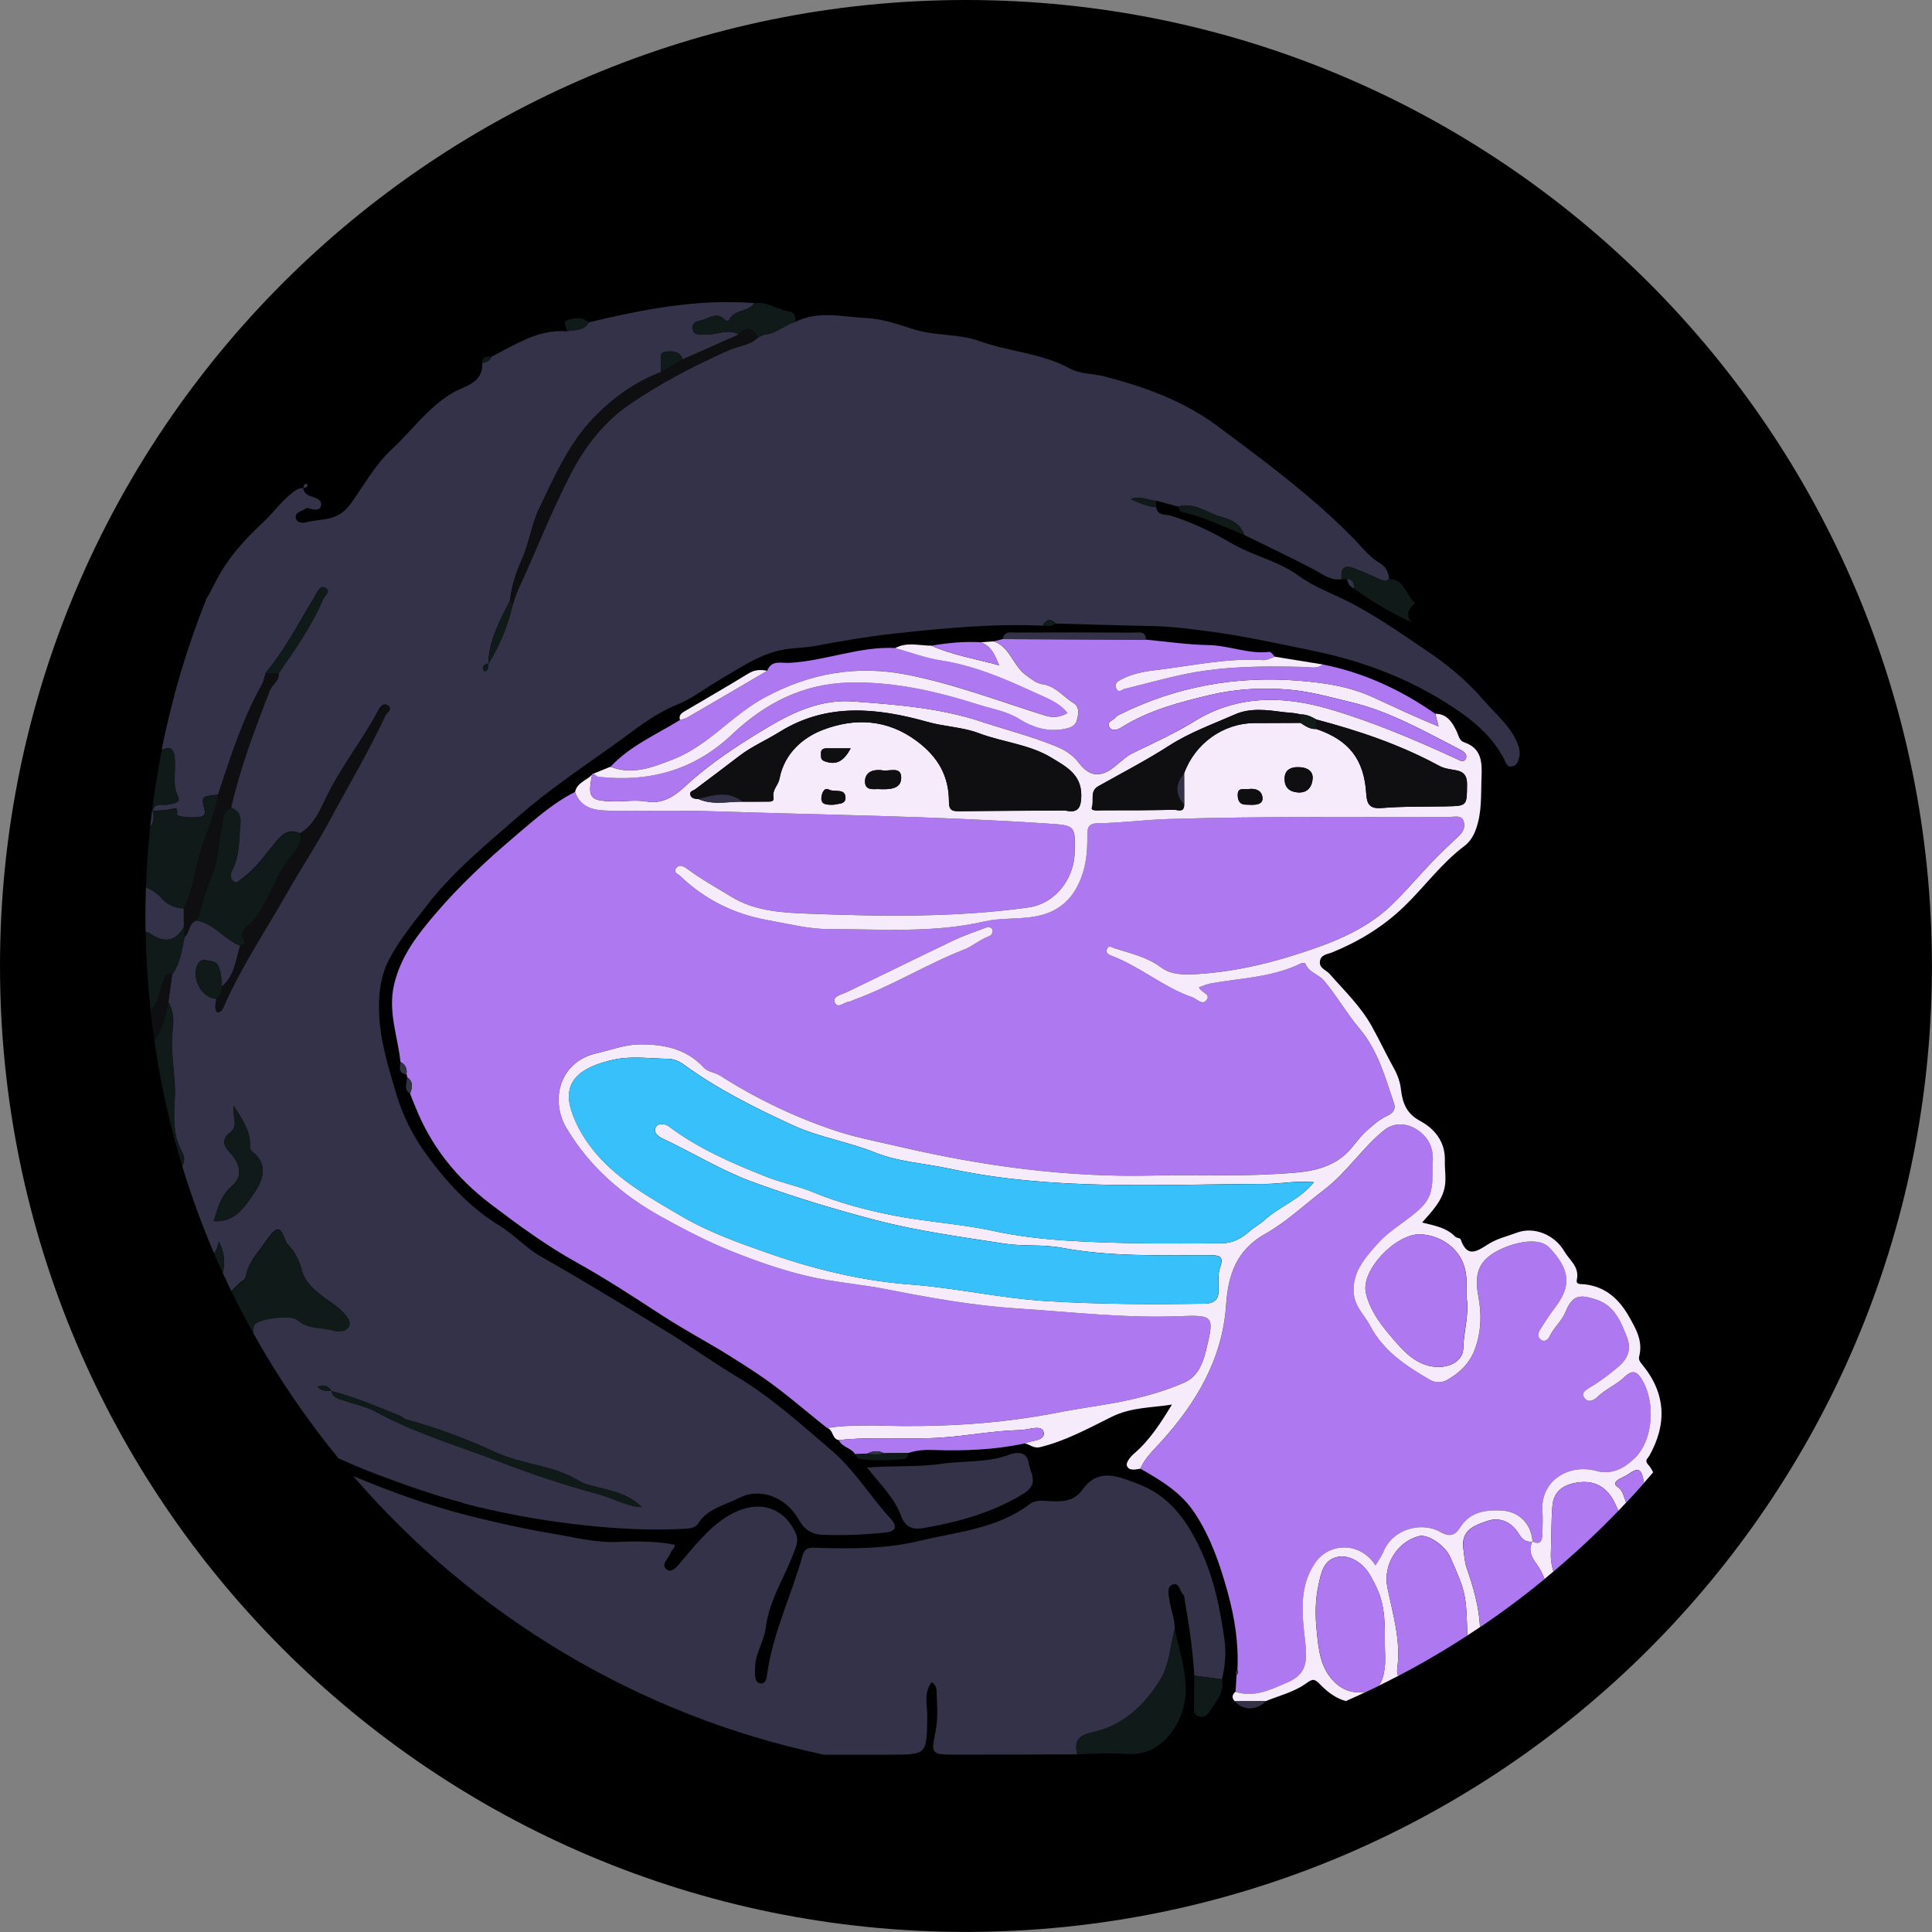 <svg width="100" height="100" viewBox="0 0 100 100" fill="none" xmlns="http://www.w3.org/2000/svg">
<rect x="0" y="0" width="100" height="100" fill="#808080" stroke="none"/>
<g clip-path="url(#clip0_440_4495)">
<path d="M49.998 99.996C77.611 99.996 99.996 77.611 99.996 49.998C99.996 22.385 77.611 0 49.998 0C22.385 0 0 22.385 0 49.998C0 77.611 22.385 99.996 49.998 99.996Z" fill="black"/>
<path d="M15.693 25.261C15.693 25.261 15.693 25.265 15.693 25.267H15.697L15.691 25.261H15.693Z" fill="#333248"/>
<path d="M23.957 77.802C25.841 78.296 27.776 78.658 29.713 78.887C31.609 79.111 33.53 79.237 35.448 79.13C35.7 79.115 35.994 79.075 36.114 78.883C36.616 78.08 37.5 77.916 38.252 77.534C39.408 76.945 40.727 77.562 41.325 78.627C41.664 79.232 42.067 79.434 42.659 79.447C43.739 79.471 44.813 79.442 45.891 79.312C46.505 79.239 46.331 78.862 46.148 78.664C45.063 77.487 44.237 76.09 43.005 75.041C41.443 73.711 39.94 72.336 38.15 71.262C36.875 70.497 35.632 69.606 34.362 68.832C32.254 67.544 30.138 66.254 27.987 65.03C27.226 64.596 26.619 63.914 25.898 63.471C24.312 62.497 23.127 61.207 22.049 59.726C21.343 58.755 20.819 57.674 20.504 56.596C20.098 55.207 19.642 53.783 19.617 52.293C19.603 51.369 19.699 50.504 20.147 49.647C20.673 48.64 21.379 47.798 22.061 46.91C23.453 45.096 25.208 43.671 26.903 42.196C28.384 40.907 30.026 39.801 31.629 38.658C32.726 37.876 33.783 36.985 35.031 36.478C35.841 36.15 36.502 35.623 37.228 35.199C38.38 34.527 39.458 33.746 40.83 33.582C41.284 33.527 41.745 33.517 42.195 33.433C43.533 33.186 44.893 32.946 46.224 32.8C48.789 32.52 51.38 32.27 53.976 32.384C54.149 32.051 54.37 31.993 54.645 32.275C56.344 32.321 58.044 32.376 59.745 32.408C60.664 32.425 61.57 32.553 62.477 32.668C64.294 32.899 66.075 33.298 67.867 33.663C70.709 34.241 73.344 35.264 75.695 36.941C76.553 37.554 77.347 38.314 77.85 39.286C77.954 39.486 77.982 39.717 78.268 39.668C78.521 39.624 78.591 39.4 78.638 39.188C78.691 38.944 78.643 38.714 78.547 38.478C78.172 37.558 77.407 36.962 76.787 36.236C75.922 35.225 74.891 34.381 73.837 33.675C72.436 32.736 71.05 31.741 69.5 30.998C68.745 30.636 67.919 30.317 67.24 29.817C66.167 29.029 64.859 28.775 63.722 28.108C62.763 27.547 61.714 27.04 60.618 26.697C60.354 26.615 59.916 26.71 59.841 26.253C59.391 26.215 58.989 26.037 58.536 25.837C59.028 25.615 59.429 25.926 59.851 25.915C60.229 26.017 60.607 26.118 60.985 26.22C61.83 25.977 62.479 26.553 63.216 26.753C63.745 26.897 64.214 27.118 64.404 27.691C65.597 28.279 66.802 28.843 67.977 29.462C68.453 29.712 68.868 30.074 69.456 29.977C69.365 29.421 69.568 29.206 70.115 29.425C70.575 29.608 71.031 29.801 71.479 30.011C71.647 30.09 71.774 30.102 71.902 29.962C71.872 29.618 71.719 29.321 71.428 29.152C70.859 28.821 70.472 28.29 70.029 27.84C67.886 25.66 65.438 23.855 63.002 22.043C61.269 20.754 59.24 20.016 57.153 19.48C56.56 19.327 55.92 19.373 55.362 19.068C53.907 18.274 52.232 18.207 50.7 17.655C49.627 17.267 48.434 17.397 47.317 17.052C46.52 16.805 45.732 16.506 44.843 16.464C43.606 16.404 42.382 16.064 41.184 16.649C41.078 16.68 40.977 16.722 40.879 16.769C40.812 16.8 40.747 16.834 40.684 16.87C40.619 16.905 40.555 16.941 40.49 16.977C40.202 17.137 39.911 17.292 39.565 17.314L39.562 17.318C39.452 17.368 39.341 17.418 39.231 17.469C38.916 17.777 38.5 17.868 38.099 17.988C37.966 18.029 37.833 18.073 37.708 18.129C35.921 18.93 34.176 19.829 32.577 20.931C31.322 21.795 30.348 22.993 29.608 24.395C28.547 26.404 27.746 28.52 26.793 30.572C26.692 30.79 26.632 31.027 26.552 31.256C26.351 32.079 26.082 32.873 25.698 33.619C25.57 33.868 25.431 34.113 25.275 34.35C25.238 34.489 25.322 34.684 25.108 34.741C25.082 34.748 25.012 34.691 25.004 34.655C24.958 34.439 25.111 34.387 25.273 34.348C25.306 33.144 25.871 32.124 26.392 31.087C26.486 30.342 26.7 29.647 27.013 28.952C27.393 28.11 27.51 27.145 27.91 26.314C28.705 24.657 29.465 22.926 30.749 21.603C30.989 21.357 31.241 21.118 31.505 20.891C32.299 20.21 33.205 19.639 34.208 19.258C34.208 19.18 34.202 19.099 34.205 19.021C34.205 18.995 34.208 18.969 34.213 18.943C34.258 18.681 34.054 18.256 34.429 18.206C34.731 18.165 35.184 18.141 35.34 18.602C36.309 18.172 37.278 17.743 38.247 17.313C37.671 16.978 37.093 17.355 36.517 17.306C36.268 17.285 35.922 17.407 35.853 17.029C35.781 16.639 36.154 16.628 36.385 16.555C36.747 16.441 37.125 16.144 37.505 16.543C37.552 16.592 37.713 16.616 37.715 16.611C37.948 15.991 38.729 16.172 39.052 15.691C36.129 15.451 33.297 16.012 30.479 16.683C30.223 17.154 29.736 17.05 29.33 17.147C28.593 17.092 27.893 17.266 27.229 17.556C26.622 17.823 26.043 18.154 25.452 18.456C25.343 18.651 25.19 18.777 24.955 18.779C24.955 18.779 24.958 18.784 24.958 18.782C25.03 19.84 24.009 19.99 23.445 20.321C22.147 21.085 21.325 22.282 20.272 23.262C19.397 24.076 18.827 25.144 18.147 26.077C17.457 27.022 16.658 26.821 15.871 27.03C15.656 27.087 15.314 27.076 15.306 26.751C15.299 26.493 15.65 26.464 15.829 26.318C15.897 26.262 16.078 26.35 16.21 26.365C16.372 26.384 16.554 26.399 16.609 26.199C16.673 25.973 16.525 25.85 16.335 25.775C16.067 25.67 15.744 25.634 15.692 25.261C15.462 25.248 15.304 25.373 15.126 25.509C14.566 25.938 14.166 26.525 13.666 26.99C12.647 27.938 11.738 28.936 11.119 30.192C10.988 30.459 10.842 30.728 10.686 30.986C9.686 33.485 8.907 36.093 8.371 38.791C8.423 38.791 8.471 38.782 8.515 38.764C8.976 38.577 9.03 39.02 9.051 39.405C9.085 40.011 8.918 40.616 9.21 41.227C9.381 41.582 8.931 41.577 8.694 41.642C8.415 41.718 8.01 41.491 7.898 41.97C7.898 41.97 7.9 41.97 7.902 41.97V41.973C7.975 41.967 8.046 41.964 8.119 41.959C8.285 41.949 8.452 41.942 8.616 41.921C8.695 41.911 8.773 41.898 8.85 41.879C9.135 41.811 9.192 41.808 9.157 42.145C9.139 42.319 10.429 42.379 10.561 42.191C10.6 42.134 10.616 42.036 10.6 41.968C10.553 41.782 10.517 41.64 10.504 41.533C10.465 41.214 10.627 41.196 11.286 41.127C11.814 39.554 12.312 37.968 13.023 36.467C13.187 36.121 13.363 35.779 13.553 35.442C13.579 35.397 13.6 35.348 13.617 35.298C13.673 35.149 13.702 34.983 13.751 34.829C14.514 33.91 15.111 32.884 15.708 31.86C15.908 31.519 16.108 31.176 16.314 30.84C16.458 30.605 16.57 30.259 16.859 30.439C17.131 30.608 16.798 30.831 16.708 31.037C16.121 32.41 15.265 33.618 14.424 34.835C14.463 35.239 14.077 35.42 13.952 35.744C13.186 37.733 12.424 39.722 11.954 41.806C12.345 41.946 12.481 42.228 12.441 42.627C12.358 43.446 12.415 44.285 12.009 45.05C11.921 45.215 11.902 45.434 12.048 45.585C12.244 45.788 12.366 45.579 12.517 45.473C13.265 44.947 13.765 44.173 14.341 43.502C14.445 43.382 14.54 43.286 14.63 43.213C14.905 42.994 15.155 42.978 15.533 43.129C16.119 42.79 16.442 42.199 16.708 41.644C16.77 41.515 16.828 41.389 16.887 41.269C17.642 39.7 18.73 38.355 19.543 36.837C19.658 36.621 19.817 36.334 20.082 36.516C20.346 36.697 20.012 36.877 19.932 37.048C19.069 38.908 18.015 40.671 17.048 42.473C16.377 43.721 15.572 44.936 14.869 46.174C13.744 48.16 12.455 50.061 11.544 52.168C11.494 52.283 11.398 52.398 11.226 52.382C11.209 52.355 11.194 52.325 11.182 52.298C11.103 52.1 11.178 51.894 11.197 51.689C10.57 51.663 10.08 50.955 10.126 50.312C10.129 50.262 10.135 50.213 10.147 50.165C10.166 50.067 10.2 49.975 10.249 49.887C10.332 49.736 10.491 49.657 10.658 49.7C10.9 49.764 11.197 49.707 11.322 50.048C11.447 50.385 11.48 50.723 11.47 51.074C12.145 50.525 12.194 49.694 12.432 48.947C12.174 48.848 11.947 48.699 11.728 48.535C11.244 48.174 10.801 47.746 10.171 47.637C10.025 47.676 9.941 47.757 9.881 47.858C9.757 48.062 9.741 48.343 9.548 48.496C9.415 49.169 9.325 49.858 8.908 50.437C8.842 50.913 8.777 51.389 8.71 51.863C8.811 52.033 8.877 52.205 8.918 52.38C8.931 52.439 8.941 52.499 8.949 52.557C8.963 52.678 8.968 52.799 8.965 52.924C8.962 53.049 8.95 53.179 8.934 53.314C8.785 54.517 9.122 55.718 9.041 56.934C8.981 57.85 8.957 58.775 9.428 59.637C9.577 59.911 9.543 60.142 9.429 60.346C9.9 61.893 10.452 63.405 11.08 64.876C11.207 64.728 11.254 64.517 11.337 64.268C11.624 64.853 11.653 65.379 11.523 65.876C11.671 66.198 11.824 66.52 11.979 66.84C12.169 66.612 12.38 66.405 12.635 66.229C12.721 66.171 12.731 65.992 12.767 65.867C12.954 65.208 13.426 64.742 13.786 64.207C14.624 62.965 14.585 64.078 14.911 64.424C15.255 64.788 15.481 65.212 15.6 65.676C15.794 66.439 16.372 66.862 16.947 67.281C17.273 67.518 17.616 67.726 17.866 68.051C17.996 68.22 18.169 68.388 18.061 68.629C17.939 68.898 17.681 68.893 17.358 68.893C16.754 68.677 15.981 68.83 15.371 68.304C15.061 68.038 13.515 68.229 13.22 68.504C13.074 68.638 13.098 68.815 13.1 68.986C14.38 71.284 15.861 73.458 17.517 75.483C18.199 75.789 18.892 76.08 19.596 76.344C21.03 76.885 22.476 77.395 23.945 77.779L23.957 77.802ZM13.085 61.858C12.635 62.502 12.132 63.283 11.064 63.207C11.28 62.515 11.424 61.887 11.997 61.395C12.608 60.871 12.418 60.218 11.908 59.666C11.57 59.301 11.436 58.978 11.932 58.6C12.366 58.268 12.007 57.76 12.092 57.226C12.515 57.923 12.952 58.488 12.939 59.252C12.937 59.356 12.939 59.514 13.001 59.559C13.988 60.289 13.567 61.166 13.085 61.858ZM17.749 72.474C17.492 72.388 17.218 72.333 17.161 72.004C17.161 72.004 17.16 72.004 17.158 72.004C17.158 72.004 17.158 72.002 17.156 72C16.931 71.974 16.682 72.033 16.437 71.784C16.611 71.718 16.751 71.708 16.866 71.746C16.924 71.765 16.976 71.796 17.025 71.84C17.049 71.861 17.072 71.885 17.095 71.913C17.116 71.939 17.137 71.968 17.156 72H17.16C17.16 72 17.16 72.002 17.16 72.004C17.767 72.158 18.358 72.358 18.942 72.578C19.526 72.799 20.104 73.039 20.684 73.273C20.806 73.322 20.903 73.44 21.026 73.473C22.611 73.895 24.164 74.487 25.624 75.161C27.069 75.83 28.702 75.83 30.046 76.695C30.179 76.781 30.346 76.814 30.502 76.862C31.424 77.143 32.426 77.216 33.213 78.01C32.416 77.966 31.765 77.554 31.056 77.362C29.351 76.901 27.671 76.358 26.031 75.723C23.845 74.875 21.575 74.226 19.497 73.096C18.962 72.804 18.335 72.674 17.749 72.476V72.474Z" fill="#333248"/>
<path d="M45.709 73.793C46.032 73.799 46.355 73.807 46.676 73.809C49.407 73.83 52.109 73.633 54.79 73.104C56.023 72.861 57.28 72.724 58.505 72.447C59.468 72.229 60.432 71.945 61.33 71.544C61.945 71.27 62.247 70.617 62.411 69.94C62.856 68.104 62.861 68.049 61.004 68.124C58.22 68.234 55.46 67.904 52.696 67.728C50.405 67.58 48.139 67.176 45.876 66.729C44.634 66.484 43.317 66.38 42.067 66.111C40.632 65.801 39.225 65.307 37.858 64.76C36.61 64.262 35.408 63.632 34.23 62.981C32.209 61.866 30.485 60.362 29.313 58.377C28.475 56.957 28.93 54.966 30.866 54.52C31.595 54.353 32.342 54.07 33.051 54.057C34.261 54.036 35.503 54.249 36.404 55.237C36.642 55.499 36.991 55.496 37.262 55.668C39.136 56.859 41.126 57.817 43.228 58.518C44.288 58.872 45.398 59.078 46.489 59.335C50.832 60.349 55.218 60.957 59.692 60.843C61.801 60.789 63.916 60.893 66.018 60.765C67.244 60.69 68.561 60.669 69.59 59.789C69.991 59.445 70.255 58.974 70.653 58.606C71.012 58.272 71.359 57.962 71.796 57.755C72.078 57.622 72.258 57.424 72.155 57.121C71.687 55.749 71.333 54.374 70.327 53.189C69.694 52.444 69.189 51.541 68.535 50.765C68.239 50.414 67.725 50.33 67.552 49.863C67.543 49.837 67.401 49.828 67.343 49.858C65.866 50.59 64.233 50.614 62.658 50.901C62.453 50.939 62.26 51.031 62.054 51.1C62.153 51.367 62.653 51.437 62.47 51.725C62.242 52.082 61.968 51.705 61.71 51.616C60.208 51.096 58.994 50.023 57.517 49.462C57.345 49.397 57.207 49.294 57.291 49.111C57.39 48.894 57.564 49.043 57.707 49.088C58.52 49.35 59.355 49.527 60.074 50.061C60.596 50.45 61.247 50.457 61.918 50.419C64.095 50.294 66.19 49.747 68.21 49.027C69.547 48.549 70.893 47.911 71.96 46.903C72.728 46.178 73.406 45.359 74.138 44.596C74.58 44.135 75.044 43.697 75.512 43.26C75.731 43.056 75.84 42.814 75.765 42.536C75.666 42.169 75.332 42.277 75.082 42.278C70.213 42.293 65.343 42.244 60.478 42.39C59.262 42.428 58.028 42.595 56.796 42.611C56.337 42.618 56.27 42.856 56.275 43.23C56.285 43.975 56.239 44.682 55.958 45.424C55.491 46.658 54.653 47.278 53.432 47.458C52.611 47.578 51.752 47.505 50.949 47.692C48.286 48.309 45.589 48.085 42.905 48.087C41.85 48.087 40.79 47.812 39.738 47.624C38.011 47.314 36.493 46.575 35.215 45.351C35.081 45.221 34.832 45.158 34.986 44.941C35.149 44.712 35.389 44.838 35.561 44.967C36.282 45.504 37.068 45.932 37.831 46.403C39.058 47.16 40.446 47.236 41.795 47.288C45.602 47.436 49.41 47.501 53.207 46.971C54.751 46.757 55.58 45.338 55.619 44.2C55.673 42.665 55.648 42.721 54.084 42.618C48.325 42.234 42.556 42.178 36.793 41.988C35.037 41.929 33.277 41.983 31.519 41.957C30.78 41.946 30.059 41.834 29.761 40.991C28.594 41.58 27.631 42.457 26.65 43.288C25.206 44.515 23.809 45.812 22.576 47.254C21.646 48.34 20.764 49.444 20.405 50.931C20.061 52.356 20.59 53.627 20.728 54.966C20.995 55.103 21.084 55.325 21.038 55.611C21.068 55.655 21.077 55.703 21.066 55.755C21.415 55.984 21.334 56.294 21.227 56.609C21.284 56.755 21.339 56.9 21.396 57.046C21.423 57.109 21.451 57.173 21.478 57.236C22.288 59.31 23.625 60.976 25.391 62.319C26.832 63.413 28.288 64.481 29.876 65.361C31.358 66.184 32.775 67.114 34.197 68.038C34.975 68.543 35.785 69.015 36.585 69.473C37.46 69.973 38.314 70.518 39.147 71.067C40.433 71.914 41.593 72.952 42.806 73.909C43.449 73.809 44.093 73.781 44.739 73.779C45.062 73.779 45.386 73.784 45.709 73.791V73.793ZM43.791 51.367C45.644 50.481 47.481 49.569 49.335 48.684C49.869 48.429 50.436 48.241 50.989 48.028C51.152 47.967 51.298 47.992 51.358 48.093C51.392 48.342 51.299 48.423 51.16 48.473C50.705 48.635 50.35 48.971 49.892 49.152C47.923 49.919 46.119 51.059 44.124 51.778C44.074 51.796 44.025 51.842 43.977 51.842C43.707 51.842 43.353 52.252 43.205 51.884C43.08 51.57 43.527 51.494 43.791 51.367Z" fill="#AE78F1"/>
<path d="M47.996 88.856C48.005 88.265 47.797 87.624 48.219 87.072C48.404 87.18 48.47 87.336 48.475 87.497C48.5 88.224 48.566 88.953 48.414 89.674C48.183 90.758 48.232 90.82 49.357 90.82C51.492 90.82 53.625 90.813 55.759 90.808C55.569 89.997 55.905 89.808 56.711 89.619C58.155 89.278 59.22 88.27 60.022 86.997C60.542 86.172 60.563 85.223 60.803 84.326C60.814 83.783 60.589 83.281 60.517 82.753C60.48 82.478 60.381 82.081 60.753 81.999C61.051 81.932 61.059 82.372 61.251 82.542C61.314 82.599 61.306 82.742 61.324 82.846C61.55 84.133 61.741 85.425 61.816 86.732C62.293 86.794 62.771 86.856 63.248 86.919C63.405 86.257 63.474 85.578 63.383 84.909C63.154 83.219 62.813 81.573 62.045 80.002C61.339 78.557 60.444 77.393 58.928 76.818C57.935 76.442 56.866 75.926 56.026 77.106C55.599 77.705 55.022 77.731 54.384 77.701C54.017 77.685 53.628 77.601 53.288 77.859C51.597 79.138 49.511 79.291 47.56 79.763C45.891 80.167 44.141 80.167 42.412 80.12C42.078 80.111 41.68 80.02 41.545 80.5C40.966 82.581 39.985 84.542 39.699 86.711C39.677 86.888 39.62 87.14 39.402 87.136C39.136 87.133 39.083 86.865 39.079 86.656C39.075 86.362 39.086 86.057 39.16 85.776C39.297 85.263 39.573 84.773 39.635 84.255C39.803 82.851 40.584 81.692 41.066 80.414C41.186 80.096 41.354 79.758 41.206 79.406C40.662 78.125 39.469 77.65 38.157 78.221C36.95 78.747 36.17 79.771 35.337 80.734C35.125 80.979 34.825 81.435 34.54 81.255C34.136 80.999 34.633 80.662 34.722 80.357C34.764 80.21 34.956 80.124 34.92 79.955C33.935 79.76 32.941 79.77 31.958 79.81C30.794 79.857 29.664 79.557 28.557 79.372C27.131 79.135 25.685 78.809 24.266 78.451C22.196 77.93 20.224 77.208 18.279 76.4C24.495 83.604 32.993 88.784 42.649 90.823C43.782 90.823 44.917 90.823 46.05 90.823C47.988 90.823 47.97 90.822 47.996 88.857V88.856Z" fill="#333248"/>
<path d="M66.663 87.075C67.715 86.619 67.661 85.874 67.547 84.865C67.398 83.542 67.228 82.12 68.078 80.891C68.843 79.787 70.451 79.833 71.198 81.025C71.344 80.776 71.508 80.564 71.606 80.323C72.093 79.122 73.593 78.74 74.572 79.3C75.093 79.599 75.354 79.417 75.59 79.05C76.075 78.291 76.802 78.162 77.611 78.177C78.096 78.187 78.505 78.346 78.804 78.625C78.878 78.695 78.947 78.773 79.007 78.857C79.037 78.9 79.065 78.943 79.091 78.989C79.162 79.112 79.218 79.249 79.258 79.396C79.266 79.424 79.273 79.451 79.281 79.481C79.304 79.58 79.322 79.682 79.331 79.791C79.687 79.968 79.825 79.797 79.835 79.455C79.846 79.049 79.869 78.641 79.839 78.239C79.721 76.617 81.227 75.752 82.622 76.133C83.474 76.365 84.13 75.96 84.643 75.447C85.575 74.516 85.693 72.603 85.013 71.444C84.776 71.039 84.547 70.83 84.081 71.279C83.667 71.68 83.093 71.904 82.667 72.323C82.49 72.497 82.201 72.614 82.023 72.375C81.828 72.117 82.046 71.958 82.282 71.823C82.791 71.533 83.25 71.176 83.706 70.801C84.279 70.33 84.461 69.835 84.203 69.179C83.89 68.383 83.568 67.586 82.645 67.275C81.744 66.969 81.393 67.041 81.037 67.898C80.833 68.39 80.43 68.708 80.214 69.166C80.122 69.362 79.947 69.478 79.758 69.346C79.583 69.223 79.611 68.994 79.714 68.83C79.971 68.424 80.234 68.02 80.525 67.637C81.352 66.539 81.27 65.703 80.197 64.575C79.713 64.065 78.586 64.239 77.706 64.648C76.567 65.177 76.284 65.867 76.52 67.078C76.693 67.974 76.684 68.955 76.328 69.875C76.05 70.593 75.541 71.065 74.906 71.427C74.638 71.58 74.297 71.58 74.044 71.435C72.805 70.724 71.611 69.944 70.926 68.629C70.645 68.091 70.154 67.663 70.083 67.012C69.956 65.871 70.641 65.127 71.323 64.359C71.984 63.616 72.887 63.182 73.593 62.478C74.286 61.785 74.106 61.015 74.161 60.234C74.21 59.544 74.054 58.999 73.458 58.548C72.906 58.129 72.192 58.062 71.654 58.494C70.512 59.41 69.736 60.671 68.549 61.574C67.538 62.345 66.582 63.255 65.492 63.866C63.963 64.723 63.57 66.041 63.466 67.544C63.271 70.374 61.919 72.615 60.08 74.65C59.697 75.075 59.252 75.466 59.031 76.021C60.111 76.637 61.153 77.255 61.869 78.361C62.676 79.607 63.13 80.932 63.528 82.357C63.909 83.726 64.119 85.052 64.047 86.447C64.099 86.539 64.083 86.62 64.005 86.69C63.987 86.982 63.969 87.276 63.952 87.568C64.619 87.784 65.219 87.659 65.807 87.438C65.877 87.412 65.945 87.385 66.015 87.357C66.232 87.268 66.448 87.171 66.668 87.076L66.663 87.075Z" fill="#AE78F1"/>
<path d="M85.343 75.397C86.297 73.728 86.237 72.135 85.002 70.63C84.891 70.496 84.8 70.379 84.844 70.207C85.042 69.427 84.698 68.815 84.326 68.161C83.797 67.228 83.106 66.603 82.02 66.475C81.843 66.453 81.557 66.515 81.617 66.237C81.761 65.566 81.242 65.238 80.968 64.767C80.469 63.913 79.406 63.465 78.505 63.806C78.02 63.989 77.495 64.109 77.064 64.379C76.463 64.754 75.95 65.151 75.601 64.143C75.578 64.077 75.393 64.082 75.325 64.012C74.84 63.51 74.159 63.424 73.609 63.276C74.13 62.684 74.663 62.153 74.788 61.38C74.856 60.96 74.773 60.517 74.786 60.085C74.817 59.109 74.266 58.428 73.505 58.019C72.799 57.64 72.596 57.088 72.516 56.407C72.469 56.01 72.353 55.666 72.153 55.306C71.757 54.592 71.411 53.851 71.012 53.134C70.422 52.074 69.585 51.282 68.817 50.405C68.64 50.204 68.289 50.127 68.317 49.783C68.346 49.4 68.723 49.392 68.966 49.291C70.361 48.718 71.619 47.95 72.705 46.894C73.754 45.874 74.617 44.675 75.799 43.787C76.093 43.566 76.284 43.244 76.411 42.874C76.715 41.993 76.646 41.087 76.685 40.183C76.719 39.41 76.661 38.723 75.794 38.426C75.528 38.335 75.512 38.095 75.406 37.876C75.187 37.418 74.917 36.943 74.289 36.943C74.336 37.121 74.383 37.3 74.461 37.598C73.26 37.118 72.168 36.592 71.083 36.095C69.815 35.514 68.502 35.331 67.176 35.228C63.978 34.981 60.903 35.53 58.007 36.957C57.914 37.003 57.802 37.048 57.747 37.126C57.632 37.291 57.276 37.348 57.405 37.608C57.547 37.895 57.869 37.762 58.046 37.65C59.453 36.762 61.06 36.345 62.625 35.972C63.955 35.655 65.377 35.572 66.791 35.702C67.864 35.801 68.88 36.093 69.909 36.339C71.955 36.824 73.768 37.873 75.619 38.822C75.778 38.904 75.973 39.074 75.865 39.275C75.745 39.499 75.544 39.35 75.375 39.272C73.229 38.285 71.043 37.355 68.791 36.696C66.474 36.019 64.082 35.947 61.858 37.313C60.835 37.939 59.739 38.451 58.653 38.968C58.236 39.168 57.934 39.506 57.58 39.766C56.825 40.321 56.283 40.068 55.832 39.47C55.501 39.033 55.067 38.791 54.608 38.605C53.371 38.102 52.072 37.774 50.807 37.355C48.637 36.636 46.402 36.473 44.161 36.306C42.551 36.186 41.127 36.819 39.786 37.616C38.267 38.519 36.786 39.481 35.473 40.689C34.934 41.184 34.335 41.631 33.475 41.486C32.923 41.392 32.343 41.483 31.775 41.477C30.532 41.46 30.407 41.303 30.647 40.102C30.352 40.397 29.869 40.509 29.764 40.993C30.062 41.835 30.783 41.949 31.522 41.959C33.28 41.985 35.04 41.931 36.796 41.989C42.561 42.179 48.328 42.236 54.087 42.619C55.651 42.723 55.677 42.666 55.622 44.202C55.582 45.339 54.754 46.757 53.21 46.973C49.413 47.501 45.605 47.436 41.798 47.29C40.449 47.238 39.059 47.161 37.834 46.405C37.071 45.934 36.285 45.506 35.564 44.968C35.392 44.84 35.15 44.712 34.989 44.942C34.835 45.16 35.084 45.223 35.218 45.353C36.496 46.575 38.012 47.316 39.741 47.626C40.793 47.814 41.853 48.09 42.908 48.089C45.592 48.087 48.289 48.309 50.952 47.694C51.754 47.509 52.612 47.582 53.436 47.46C54.658 47.28 55.496 46.66 55.962 45.426C56.242 44.684 56.288 43.977 56.278 43.231C56.273 42.858 56.34 42.619 56.799 42.613C58.03 42.597 59.265 42.429 60.481 42.392C65.346 42.246 70.216 42.295 75.085 42.28C75.333 42.28 75.669 42.171 75.768 42.538C75.843 42.816 75.734 43.058 75.515 43.262C75.049 43.699 74.585 44.137 74.141 44.598C73.408 45.361 72.731 46.179 71.963 46.905C70.895 47.913 69.551 48.551 68.213 49.028C66.192 49.749 64.098 50.295 61.921 50.421C61.25 50.46 60.599 50.452 60.077 50.062C59.358 49.527 58.523 49.351 57.71 49.09C57.569 49.045 57.395 48.895 57.294 49.113C57.21 49.296 57.346 49.398 57.52 49.463C58.997 50.023 60.213 51.098 61.713 51.618C61.971 51.707 62.245 52.085 62.473 51.726C62.655 51.441 62.155 51.369 62.057 51.101C62.262 51.032 62.457 50.941 62.661 50.903C64.236 50.618 65.869 50.592 67.346 49.859C67.404 49.83 67.546 49.838 67.555 49.864C67.728 50.332 68.244 50.416 68.538 50.767C69.192 51.543 69.697 52.446 70.33 53.191C71.336 54.376 71.69 55.751 72.158 57.122C72.262 57.426 72.081 57.624 71.799 57.757C71.362 57.963 71.015 58.275 70.656 58.608C70.258 58.978 69.994 59.447 69.593 59.791C68.564 60.673 67.247 60.692 66.021 60.767C63.919 60.895 61.804 60.791 59.695 60.845C55.221 60.957 50.835 60.351 46.492 59.337C45.4 59.082 44.291 58.874 43.231 58.52C41.129 57.819 39.139 56.863 37.265 55.669C36.994 55.497 36.645 55.502 36.407 55.239C35.506 54.252 34.264 54.038 33.054 54.059C32.345 54.072 31.598 54.355 30.869 54.522C28.933 54.968 28.477 56.96 29.316 58.379C30.488 60.364 32.212 61.867 34.233 62.983C35.411 63.634 36.614 64.263 37.861 64.762C39.228 65.307 40.635 65.802 42.071 66.112C43.321 66.382 44.637 66.486 45.879 66.731C48.143 67.177 50.408 67.582 52.699 67.729C55.463 67.906 58.223 68.236 61.007 68.126C62.864 68.051 62.859 68.106 62.414 69.942C62.25 70.619 61.948 71.27 61.333 71.546C60.435 71.947 59.471 72.229 58.509 72.448C57.283 72.726 56.026 72.862 54.793 73.106C52.112 73.635 49.41 73.832 46.679 73.811C46.358 73.809 46.035 73.801 45.712 73.794C45.389 73.788 45.066 73.781 44.742 73.783C44.096 73.783 43.452 73.812 42.809 73.913C43.142 73.996 43.054 74.484 43.416 74.539C45.189 74.346 46.973 74.53 48.746 74.408C50.103 74.315 51.442 74.049 52.809 74.02C53.239 74.01 53.916 73.725 54.014 74.108C54.135 74.59 53.413 74.543 53.044 74.707C53.301 74.77 53.522 74.978 53.811 74.909C55.132 74.595 56.328 73.936 57.52 73.345C58.562 72.827 59.599 72.872 60.66 72.7C60.078 73.655 59.512 74.544 58.694 75.242C58.515 75.395 58.276 75.697 58.324 75.851C58.416 76.151 58.762 76.062 59.028 76.02C59.249 75.465 59.694 75.072 60.077 74.648C61.914 72.614 63.268 70.372 63.463 67.543C63.567 66.04 63.96 64.721 65.489 63.864C66.578 63.254 67.534 62.343 68.546 61.572C69.731 60.668 70.508 59.408 71.651 58.492C72.189 58.061 72.903 58.129 73.455 58.546C74.05 58.999 74.206 59.544 74.158 60.233C74.103 61.014 74.283 61.781 73.59 62.476C72.885 63.181 71.982 63.614 71.32 64.358C70.638 65.126 69.953 65.869 70.08 67.01C70.151 67.661 70.641 68.088 70.922 68.627C71.609 69.94 72.804 70.723 74.041 71.434C74.296 71.58 74.637 71.578 74.903 71.426C75.537 71.064 76.047 70.591 76.325 69.874C76.68 68.952 76.69 67.973 76.516 67.077C76.283 65.864 76.564 65.176 77.703 64.647C78.585 64.238 79.71 64.064 80.193 64.574C81.266 65.704 81.349 66.538 80.521 67.635C80.232 68.018 79.968 68.421 79.711 68.828C79.607 68.994 79.58 69.223 79.755 69.345C79.943 69.476 80.119 69.361 80.211 69.164C80.427 68.707 80.83 68.39 81.034 67.897C81.39 67.04 81.74 66.97 82.641 67.273C83.565 67.585 83.886 68.382 84.2 69.177C84.46 69.835 84.278 70.328 83.703 70.799C83.247 71.174 82.787 71.531 82.279 71.822C82.042 71.958 81.825 72.117 82.02 72.374C82.2 72.612 82.487 72.496 82.664 72.322C83.089 71.903 83.662 71.679 84.078 71.278C84.542 70.828 84.771 71.038 85.01 71.442C85.69 72.603 85.572 74.515 84.64 75.445C84.127 75.958 83.471 76.364 82.619 76.132C81.224 75.75 79.718 76.616 79.836 78.237C79.865 78.64 79.841 79.047 79.831 79.453C79.822 79.796 79.684 79.965 79.328 79.789C79.318 79.682 79.3 79.578 79.278 79.479C79.271 79.45 79.263 79.422 79.255 79.395C79.213 79.247 79.158 79.111 79.088 78.987C79.062 78.942 79.033 78.898 79.003 78.856C78.943 78.772 78.875 78.694 78.8 78.624C78.502 78.344 78.093 78.185 77.607 78.176C76.797 78.159 76.072 78.289 75.586 79.049C75.351 79.418 75.09 79.598 74.568 79.299C73.59 78.739 72.091 79.121 71.603 80.322C71.505 80.562 71.341 80.776 71.195 81.023C70.448 79.832 68.84 79.786 68.075 80.89C67.224 82.119 67.395 83.541 67.544 84.864C67.658 85.872 67.711 86.617 66.659 87.073C66.442 87.167 66.224 87.266 66.007 87.354C65.937 87.382 65.869 87.409 65.799 87.435C65.211 87.656 64.611 87.781 63.944 87.565C63.775 87.718 63.739 87.88 63.911 88.055C64.445 88.055 64.979 88.052 65.513 88.051C66.202 87.768 66.961 87.586 67.552 87.167C67.963 86.877 68.018 86.865 68.367 87.223C68.776 87.641 69.205 87.925 69.661 88.047C70.018 87.89 70.372 87.729 70.723 87.564C70.132 87.664 69.573 87.539 69.096 87.083C68.328 86.348 68.25 85.369 68.153 84.419C68.072 83.62 68.069 82.807 68.252 82.005C68.383 81.427 68.484 80.809 69.132 80.611C69.789 80.411 70.543 80.858 70.94 81.57C71.573 82.705 71.697 83.276 71.68 85.13C71.68 85.534 71.724 85.945 71.669 86.341C71.624 86.676 71.552 87.026 71.341 87.266C71.685 87.098 72.028 86.924 72.369 86.745C72.322 86.633 72.301 86.507 72.322 86.359C72.52 84.913 72.093 83.552 71.812 82.168C71.573 80.997 72.322 79.802 73.44 79.51C73.901 79.39 74.789 79.978 75.057 80.583C75.865 82.403 75.898 82.525 75.948 84.653C76.169 84.51 76.388 84.367 76.606 84.219C76.552 83.163 76.265 82.161 75.919 81.171C75.8 80.83 75.791 80.496 75.742 80.153C75.607 79.185 76.343 78.95 76.969 78.729C77.602 78.505 78.213 78.76 78.578 79.338C78.771 79.643 78.945 79.844 79.315 79.793C79.315 79.789 79.318 79.788 79.32 79.784L79.323 79.788L79.326 79.791C79.323 79.791 79.318 79.791 79.315 79.791C79.076 80.215 79.291 80.633 79.505 80.914C79.698 81.168 79.835 81.444 79.945 81.728C80.099 81.601 80.252 81.471 80.404 81.343C80.317 81.043 80.26 80.734 80.273 80.406C80.307 79.585 80.286 78.76 80.354 77.944C80.424 77.094 81.055 76.791 81.796 76.718C82.658 76.632 83.231 77.083 83.568 77.768C83.638 77.911 83.705 78.054 83.768 78.197C83.901 78.057 84.034 77.918 84.166 77.776C84.052 77.489 84.018 77.163 83.727 76.963C83.482 76.794 83.643 76.651 83.825 76.549C83.989 76.458 84.167 76.388 84.318 76.28C84.732 75.984 84.951 75.981 85.058 76.577C85.07 76.637 85.08 76.697 85.091 76.757C85.252 76.575 85.411 76.392 85.568 76.208C85.495 76.056 85.404 75.914 85.296 75.794C85.12 75.599 85.284 75.489 85.338 75.393L85.343 75.397ZM43.174 41.652C42.817 41.666 42.497 41.663 42.514 41.309C42.52 41.157 42.616 40.72 42.905 40.871C43.191 41.019 43.686 40.801 43.754 41.21C43.829 41.66 43.371 41.585 43.174 41.652ZM42.684 39.402C42.46 39.319 42.507 39.176 42.496 39.025C42.48 38.818 42.587 38.735 42.78 38.735C43.155 38.735 43.53 38.735 44.035 38.735C43.674 39.397 43.294 39.627 42.682 39.402H42.684ZM45.437 40.842C45.205 40.842 44.783 40.923 44.773 40.467C44.764 40.03 45.098 39.831 45.54 39.86C45.567 39.861 45.595 39.86 45.621 39.864C45.989 39.965 46.663 39.613 46.647 40.274C46.634 40.86 46.015 40.871 45.437 40.842ZM55.468 41.991C55.376 41.994 55.267 41.983 55.139 41.954C55.085 41.954 55.033 41.954 54.979 41.954C53.202 41.964 51.424 41.965 49.647 41.989C49.291 41.994 49.117 41.942 49.117 41.516C49.117 40.179 48.57 39.191 47.447 38.355C45.902 37.206 44.238 37.166 42.639 37.761C41.584 38.152 40.59 38.988 40.345 40.316C40.285 40.637 39.96 40.881 40.035 41.27C40.082 41.512 39.864 41.491 39.709 41.493C39.493 41.494 39.278 41.496 39.062 41.496C38.846 41.496 38.632 41.496 38.416 41.496C37.989 41.496 37.558 41.554 37.131 41.55C37.036 41.55 36.941 41.543 36.846 41.535C36.752 41.525 36.658 41.512 36.564 41.493C36.423 41.464 36.283 41.42 36.145 41.358C35.981 41.347 35.796 41.335 35.736 41.16C35.665 40.954 35.873 40.936 35.991 40.848C36.762 40.275 37.527 39.691 38.291 39.11C38.928 38.627 39.663 38.311 40.338 37.891C42.786 36.363 45.395 36.629 48.028 37.371C48.89 37.615 49.825 37.634 50.655 37.947C51.9 38.42 53.272 38.52 54.426 39.222C55.163 39.67 55.971 40.076 55.966 41.163C55.965 41.665 55.867 41.978 55.466 41.993L55.468 41.991ZM64.629 41.652C64.418 41.649 64.091 41.683 64.067 41.197C64.044 40.728 64.362 40.877 64.599 40.845C64.994 40.79 65.336 40.918 65.349 41.324C65.359 41.629 65.022 41.681 64.629 41.652ZM67.185 41.017C66.741 40.986 66.487 40.761 66.492 40.304C66.496 39.813 66.853 39.735 67.067 39.71C67.653 39.678 67.963 39.905 67.945 40.28C67.927 40.671 67.715 41.054 67.185 41.017ZM74.835 41.739C73.729 41.762 72.619 41.731 71.52 41.824C70.879 41.877 70.752 41.608 70.718 41.08C70.606 39.303 69.828 38.309 68.127 37.731C67.927 37.746 67.757 37.683 67.596 37.593C67.5 37.54 67.408 37.478 67.314 37.416C66.51 37.42 65.708 37.42 64.905 37.426C64.504 37.429 64.112 37.498 63.742 37.623C63.372 37.748 63.022 37.928 62.705 38.157C62.07 38.615 61.567 39.262 61.291 40.032C61.293 40.572 61.294 41.113 61.296 41.654C61.296 41.681 61.294 41.705 61.291 41.728C61.25 42.067 60.944 41.91 60.762 41.913C59.544 41.938 58.327 41.947 57.111 41.941C56.898 41.941 56.442 42.004 56.517 41.793C56.643 41.433 56.393 40.951 56.849 40.694C58.078 40.002 59.335 39.353 60.52 38.592C61.591 37.904 62.775 37.483 63.922 36.977C64.731 36.62 65.609 36.751 66.448 36.858C66.733 36.894 67.033 36.891 67.315 36.977C67.544 36.97 67.749 37.038 67.944 37.136C68.008 37.168 68.072 37.204 68.137 37.241C68.413 37.314 68.687 37.389 68.961 37.467C69.508 37.623 70.052 37.788 70.591 37.968C71.13 38.149 71.663 38.343 72.189 38.556C72.978 38.874 73.752 39.233 74.507 39.644C74.754 39.777 75.059 39.816 75.343 39.864C75.783 39.939 75.942 40.158 75.937 40.619C75.925 41.714 75.95 41.715 74.838 41.738L74.835 41.739ZM65.432 63.166C65.207 63.372 64.918 63.515 64.672 63.733C64.283 64.08 63.843 64.345 63.242 64.35C60.539 64.371 57.833 64.384 55.139 64.207C53.897 64.126 52.651 63.98 51.416 63.712C49.694 63.338 47.913 63.242 46.182 62.897C44.803 62.621 43.418 62.257 42.122 61.72C41.298 61.379 40.436 61.215 39.614 60.887C37.863 60.187 36.147 59.449 34.629 58.306C34.428 58.155 34.082 58.121 33.959 58.314C33.769 58.608 34.067 58.825 34.301 58.934C35.84 59.652 37.282 60.556 38.889 61.152C41.004 61.934 43.15 62.583 45.33 63.153C47.514 63.723 49.738 64.018 51.958 64.366C52.953 64.522 53.963 64.398 54.931 64.58C57.497 65.062 60.08 64.963 62.663 64.973C63.043 64.973 63.372 64.984 63.161 65.569C63.03 65.932 63.072 66.369 63.078 66.772C63.086 67.262 62.823 67.47 62.387 67.476C59.635 67.52 56.885 67.513 54.134 67.341C51.772 67.194 49.467 66.658 47.108 66.483C44.564 66.293 42.08 65.677 39.679 64.833C38.17 64.304 36.647 63.757 35.252 62.936C33.686 62.014 32.079 61.126 30.879 59.734C30.312 59.077 29.819 58.273 29.564 57.45C29.113 55.988 29.993 55.221 31.829 54.835C32.71 54.65 33.66 54.788 34.579 54.803C34.876 54.807 35.148 54.924 35.4 55.108C37.14 56.372 39.046 57.324 40.996 58.226C42.384 58.869 43.887 59.085 45.294 59.655C46.489 60.139 47.848 60.21 49.129 60.486C54.53 61.648 60.007 61.291 65.465 61.281C66.267 61.281 67.07 61.1 68.012 61.189C67.26 62.109 66.208 62.455 65.432 63.163V63.166ZM75.742 69.763C75.723 70.651 74.564 71.012 73.56 70.556C72.974 70.288 72.546 69.812 72.166 69.372C71.555 68.665 70.937 67.915 70.703 66.941C70.416 65.746 72.262 63.845 73.515 63.889C74.629 63.926 75.974 64.76 75.904 66.473C75.896 66.689 75.904 66.905 75.904 67.101C76.065 68.012 75.762 68.876 75.742 69.763Z" fill="#F6EBFA"/>
<path d="M31.772 41.478C32.34 41.484 32.921 41.395 33.471 41.488C34.332 41.634 34.932 41.187 35.47 40.691C36.781 39.483 38.262 38.52 39.783 37.617C41.124 36.82 42.547 36.187 44.158 36.307C46.4 36.475 48.633 36.637 50.804 37.356C52.069 37.775 53.367 38.103 54.604 38.606C55.064 38.793 55.497 39.033 55.828 39.471C56.279 40.067 56.822 40.32 57.577 39.767C57.93 39.507 58.231 39.169 58.65 38.97C59.734 38.452 60.831 37.942 61.854 37.314C64.078 35.949 66.471 36.02 68.787 36.697C71.041 37.355 73.227 38.286 75.372 39.273C75.541 39.351 75.742 39.502 75.862 39.277C75.969 39.075 75.774 38.907 75.615 38.824C73.765 37.874 71.951 36.825 69.906 36.34C68.877 36.095 67.861 35.803 66.787 35.704C65.374 35.574 63.951 35.657 62.622 35.973C61.055 36.346 59.45 36.764 58.042 37.652C57.865 37.764 57.544 37.897 57.401 37.609C57.273 37.351 57.629 37.293 57.744 37.127C57.799 37.048 57.911 37.004 58.004 36.958C60.898 35.532 63.973 34.981 67.172 35.23C68.497 35.332 69.81 35.515 71.08 36.096C72.164 36.593 73.257 37.121 74.458 37.6C74.38 37.301 74.333 37.122 74.286 36.944C72.516 35.705 70.593 34.816 68.466 34.392C68.182 34.63 67.847 34.528 67.533 34.52C65.505 34.468 63.477 34.47 61.479 34.863C60.383 35.079 59.307 35.39 58.221 35.652C58.068 35.689 57.87 35.916 57.765 35.598C57.687 35.363 57.859 35.257 58.031 35.168C58.586 34.88 59.179 34.76 59.799 34.687C61.654 34.468 63.489 34.046 65.378 34.166C65.578 34.179 65.786 34.053 65.99 33.991C65.895 33.903 65.789 33.731 65.706 33.741C64.625 33.871 63.615 33.407 62.547 33.389C61.469 33.371 60.395 33.209 59.318 33.109C56.848 33.1 54.375 33.088 51.904 33.079C51.749 33.118 51.593 33.157 51.437 33.196C52.129 33.426 52.349 34.111 52.771 34.621C52.869 34.739 52.978 34.846 53.104 34.939C53.385 35.142 53.637 35.367 53.966 35.415C54.656 35.514 55.049 36.074 55.588 36.402C55.904 36.595 55.823 36.999 55.737 37.301C55.646 37.621 55.315 37.691 55.023 37.741C54.211 37.88 53.442 37.64 52.794 37.231C52.129 36.812 51.395 36.704 50.687 36.478C48.504 35.786 46.299 35.27 43.971 35.327C41.549 35.387 39.603 36.402 37.9 38.01C35.947 39.855 33.621 40.496 30.996 40.202C30.902 40.192 30.819 40.095 30.73 40.038H30.665L30.647 40.1C30.407 41.303 30.533 41.46 31.775 41.475L31.772 41.478Z" fill="#AE78F1"/>
<path d="M34.853 39.3C36.675 38.593 37.901 37.008 39.597 36.093C41.941 34.831 44.36 34.41 46.972 34.923C49.421 35.404 51.743 36.298 54.111 37.037C54.541 37.17 54.897 37.111 55.267 36.904C54.831 36.342 54.149 36.111 53.556 35.837C52.008 35.12 50.433 34.449 48.714 34.181C47.91 34.056 47.134 33.759 46.347 33.542C44.461 33.446 42.694 34.22 40.827 34.311C40.462 34.329 39.917 34.145 39.712 34.72C38.332 35.529 36.953 36.34 35.569 37.144C35.461 37.207 35.324 37.223 35.201 37.262C33.97 38.024 32.613 38.598 31.604 39.684C32.755 40.136 33.805 39.707 34.853 39.3Z" fill="#AE78F1"/>
<path d="M7.769 48.324C8.523 48.838 9.106 48.721 9.517 47.973C9.516 47.655 9.512 47.337 9.511 47.019C9.118 47.008 8.775 46.879 8.496 46.624C8.456 46.589 8.417 46.548 8.379 46.508C8.134 46.235 7.857 46.05 7.555 45.928C7.537 46.438 7.525 46.949 7.525 47.464C7.525 47.718 7.53 47.972 7.535 48.225C7.611 48.222 7.688 48.27 7.769 48.326V48.324Z" fill="#333248"/>
<path d="M52.226 75.299C51.09 75.723 49.9 75.596 48.744 75.765C47.515 75.945 46.278 75.853 44.879 75.961C45.569 76.841 46.294 77.525 46.622 78.422C46.892 79.156 47.317 79.182 47.936 79.07C49.707 78.752 51.398 78.276 52.967 77.318C53.819 76.799 53.328 76.271 53.246 75.726C53.147 75.078 52.58 75.166 52.226 75.297V75.299Z" fill="#333248"/>
<path d="M37.894 38.012C39.597 36.403 41.544 35.389 43.966 35.329C46.294 35.272 48.498 35.788 50.681 36.48C51.389 36.704 52.123 36.812 52.789 37.233C53.438 37.642 54.207 37.884 55.017 37.743C55.31 37.692 55.641 37.623 55.732 37.303C55.818 37.001 55.899 36.597 55.582 36.403C55.043 36.075 54.651 35.515 53.961 35.416C53.63 35.369 53.38 35.142 53.099 34.941C52.972 34.85 52.863 34.741 52.766 34.623C52.344 34.113 52.123 33.428 51.43 33.197C51.203 33.214 50.974 33.23 50.746 33.244C51.259 33.41 51.469 33.829 51.712 34.436C50.461 34.093 49.295 33.905 48.208 33.42C47.583 33.421 46.943 33.212 46.339 33.545C47.128 33.764 47.904 34.061 48.706 34.184C50.423 34.45 52 35.123 53.548 35.84C54.141 36.114 54.823 36.345 55.259 36.907C54.889 37.114 54.534 37.173 54.103 37.04C51.733 36.301 49.412 35.407 46.964 34.926C44.352 34.413 41.933 34.834 39.589 36.097C37.891 37.011 36.667 38.595 34.846 39.303C33.797 39.71 32.747 40.139 31.596 39.687C31.303 39.806 31.013 39.924 30.721 40.043C30.81 40.1 30.893 40.196 30.987 40.207C33.612 40.501 35.938 39.861 37.891 38.015L37.894 38.012Z" fill="#F6EBFA"/>
<path d="M9.433 59.655C8.962 58.793 8.987 57.867 9.047 56.952C9.128 55.736 8.79 54.533 8.94 53.332C8.956 53.197 8.967 53.067 8.97 52.942C8.974 52.816 8.97 52.694 8.954 52.575C8.946 52.515 8.936 52.457 8.923 52.398C8.884 52.223 8.818 52.051 8.716 51.881C8.634 52.221 8.561 52.567 8.451 52.91C8.42 53.007 8.384 53.105 8.345 53.202C8.255 53.429 8.139 53.655 7.988 53.876C8.31 56.096 8.797 58.265 9.435 60.367C9.548 60.163 9.582 59.932 9.433 59.658V59.655Z" fill="#101A19"/>
<path d="M8.381 46.507C8.419 46.55 8.458 46.588 8.498 46.624C8.779 46.879 9.12 47.009 9.513 47.019C9.777 46.53 9.923 45.998 10.045 45.462C10.073 45.34 10.1 45.217 10.126 45.095C10.174 44.876 10.221 44.66 10.274 44.447C10.555 43.317 11.118 42.286 11.295 41.137C10.636 41.205 10.474 41.222 10.513 41.541C10.526 41.649 10.562 41.788 10.608 41.977C10.626 42.045 10.608 42.142 10.57 42.199C10.438 42.387 9.146 42.327 9.165 42.153C9.201 41.816 9.144 41.821 8.859 41.887C8.782 41.905 8.703 41.918 8.625 41.929C8.461 41.95 8.295 41.957 8.128 41.967C8.055 41.97 7.982 41.975 7.911 41.981C7.967 42.233 7.954 42.446 7.881 42.611C7.873 42.631 7.863 42.649 7.854 42.666C7.831 42.707 7.805 42.744 7.774 42.778C7.665 43.817 7.592 44.869 7.557 45.929C7.859 46.051 8.136 46.234 8.381 46.509V46.507Z" fill="#101A19"/>
<path d="M56.708 89.619C55.901 89.809 55.567 89.997 55.757 90.809C56.604 90.779 57.44 90.713 58.304 90.786C59.523 90.89 60.462 90.161 60.984 89.104C61.773 87.512 61.161 85.909 60.801 84.327C60.56 85.221 60.539 86.172 60.02 86.997C59.22 88.27 58.153 89.278 56.708 89.619Z" fill="#101A19"/>
<path d="M11.342 64.288C11.26 64.536 11.213 64.746 11.086 64.895C11.23 65.231 11.378 65.564 11.529 65.897C11.659 65.398 11.63 64.872 11.342 64.29V64.288Z" fill="#101A19"/>
<path d="M54.011 74.107C53.914 73.724 53.237 74.01 52.807 74.02C51.44 74.049 50.101 74.315 48.743 74.408C46.969 74.528 45.187 74.346 43.414 74.539C43.584 74.916 44.059 74.935 44.265 75.27C44.382 75.263 44.498 75.257 44.615 75.252C44.711 75.247 44.805 75.242 44.901 75.237C44.959 75.205 45.02 75.18 45.078 75.163C45.162 75.135 45.245 75.12 45.33 75.119C45.474 75.115 45.619 75.15 45.763 75.219C46.182 75.215 46.601 75.21 47.018 75.205C47.429 75.067 47.852 75.036 48.281 75.05C49.88 75.106 51.469 75.05 53.039 74.71C53.407 74.546 54.13 74.591 54.008 74.111L54.011 74.107Z" fill="#AE78F1"/>
<path d="M8.704 41.65C8.942 41.585 9.39 41.592 9.22 41.234C8.928 40.623 9.095 40.017 9.061 39.413C9.04 39.028 8.986 38.584 8.525 38.772C8.481 38.79 8.432 38.798 8.38 38.8C8.173 39.848 8.001 40.908 7.869 41.983C7.882 41.983 7.897 41.98 7.91 41.978C8.022 41.499 8.424 41.726 8.705 41.65H8.704Z" fill="#101A19"/>
<path d="M37.715 16.616C37.715 16.616 37.552 16.597 37.505 16.548C37.125 16.149 36.747 16.446 36.385 16.56C36.155 16.633 35.781 16.644 35.853 17.034C35.921 17.412 36.268 17.29 36.517 17.311C37.093 17.36 37.671 16.982 38.247 17.318C38.66 16.821 38.966 17.011 39.229 17.47C39.34 17.42 39.45 17.37 39.56 17.319C39.541 17.308 39.522 17.295 39.502 17.284C39.522 17.295 39.543 17.305 39.562 17.316C39.908 17.293 40.198 17.139 40.487 16.978C40.552 16.943 40.616 16.907 40.681 16.871C40.745 16.836 40.81 16.803 40.875 16.771C40.974 16.724 41.075 16.681 41.181 16.651C41.184 16.422 41.143 16.17 40.895 16.134C40.267 16.042 39.724 15.589 39.052 15.696C38.729 16.177 37.947 15.996 37.715 16.616Z" fill="#101A19"/>
<path d="M71.475 30.014C71.027 29.803 70.571 29.611 70.112 29.428C69.565 29.209 69.362 29.423 69.453 29.98C69.542 29.977 69.629 29.973 69.719 29.97C70.042 29.985 70.076 30.215 70.087 30.464C71.001 31.144 71.98 31.709 73.068 32.217C72.665 31.741 73.004 31.48 73.237 31.196C72.759 30.819 72.72 29.968 71.899 29.967C71.771 30.107 71.646 30.095 71.475 30.016V30.014Z" fill="#101A19"/>
<path d="M59.799 34.688C59.179 34.761 58.587 34.881 58.032 35.168C57.859 35.258 57.688 35.365 57.765 35.599C57.873 35.917 58.069 35.69 58.221 35.652C59.308 35.391 60.384 35.079 61.48 34.863C63.478 34.47 65.505 34.469 67.533 34.521C67.846 34.529 68.183 34.633 68.466 34.392C67.642 34.259 66.817 34.125 65.993 33.992C65.788 34.053 65.58 34.18 65.38 34.167C63.491 34.047 61.657 34.469 59.801 34.688H59.799Z" fill="#F6EBFA"/>
<path d="M61.818 86.732C61.811 87.269 61.8 87.807 61.8 88.344C61.8 88.528 61.774 88.739 61.998 88.826C62.228 88.917 62.452 88.838 62.568 88.648C62.894 88.114 63.408 87.644 63.249 86.917C62.772 86.856 62.295 86.794 61.818 86.731V86.732Z" fill="#101A19"/>
<path d="M58.664 32.745C56.645 32.733 54.625 32.73 52.607 32.74C52.338 32.74 51.979 32.639 51.904 33.081C54.375 33.09 56.847 33.102 59.318 33.111C59.305 32.628 58.93 32.746 58.664 32.745Z" fill="#333248"/>
<path d="M50.75 33.243C49.896 33.191 49.052 33.279 48.211 33.419C49.299 33.902 50.464 34.09 51.716 34.435C51.472 33.829 51.263 33.41 50.75 33.243Z" fill="#AE78F1"/>
<path d="M39.708 34.721C39.363 34.643 39.05 34.669 38.729 34.865C37.638 35.532 36.532 36.172 35.43 36.819C35.256 36.922 35.123 37.035 35.196 37.263C35.32 37.224 35.456 37.208 35.565 37.144C36.948 36.341 38.328 35.529 39.708 34.721Z" fill="#F6EBFA"/>
<path d="M63.213 26.754C62.474 26.553 61.827 25.978 60.982 26.221C61.031 26.312 61.064 26.471 61.129 26.486C62.276 26.736 63.323 27.256 64.401 27.694C64.211 27.121 63.742 26.9 63.213 26.756V26.754Z" fill="#101A19"/>
<path d="M7.879 42.611C7.952 42.445 7.965 42.233 7.908 41.981V41.978C7.908 41.978 7.907 41.978 7.905 41.978C7.892 41.978 7.877 41.981 7.864 41.983C7.832 42.247 7.801 42.514 7.773 42.78C7.804 42.746 7.83 42.708 7.853 42.668C7.863 42.65 7.872 42.632 7.881 42.612L7.879 42.611Z" fill="#333248"/>
<path d="M44.904 75.236C44.808 75.24 44.714 75.245 44.618 75.25C44.501 75.257 44.385 75.263 44.268 75.268C44.324 75.353 44.375 75.502 44.441 75.51C45.233 75.614 46.031 75.596 46.824 75.518C46.962 75.505 47.001 75.336 47.021 75.2C46.602 75.205 46.185 75.21 45.766 75.215C45.48 75.297 45.193 75.293 44.902 75.234L44.904 75.236Z" fill="#101A19"/>
<path d="M30.482 16.688C30.132 16.376 29.709 16.443 29.346 16.576C29.083 16.672 29.364 16.954 29.333 17.152C29.739 17.055 30.227 17.159 30.482 16.688Z" fill="#101A19"/>
<path d="M65.516 88.052C64.982 88.052 64.448 88.055 63.914 88.057C64.325 88.549 65.07 88.546 65.516 88.052Z" fill="#333248"/>
<path d="M58.533 25.839C58.986 26.038 59.389 26.217 59.838 26.254C59.842 26.142 59.845 26.029 59.848 25.917C59.426 25.928 59.025 25.616 58.533 25.839Z" fill="#101A19"/>
<path d="M21.067 55.757C21.062 56.053 20.872 56.384 21.227 56.611C21.335 56.296 21.416 55.986 21.067 55.757Z" fill="#333248"/>
<path d="M53.971 32.382C54.201 32.395 54.44 32.459 54.639 32.274C54.365 31.991 54.146 32.048 53.971 32.382Z" fill="#101A19"/>
<path d="M20.728 54.968C20.702 55.244 20.601 55.557 21.038 55.613C21.083 55.327 20.994 55.105 20.728 54.968Z" fill="#333248"/>
<path d="M69.719 29.968C69.754 30.197 69.87 30.368 70.087 30.462C70.076 30.214 70.043 29.983 69.719 29.968Z" fill="#333248"/>
<path d="M25.454 18.46C25.209 18.446 24.975 18.449 24.957 18.783C25.191 18.78 25.345 18.655 25.454 18.46Z" fill="#101A19"/>
<path d="M64.04 86.445C63.961 86.515 63.944 86.596 63.998 86.689C64.078 86.619 64.094 86.538 64.04 86.445Z" fill="#333248"/>
<path d="M15.698 25.261C15.698 25.261 15.695 25.261 15.691 25.261L15.697 25.266C15.697 25.266 15.697 25.263 15.697 25.259L15.698 25.261Z" fill="#333248"/>
<path d="M15.925 25.12C15.929 25.097 15.866 25.032 15.842 25.037C15.718 25.058 15.713 25.165 15.697 25.261C15.793 25.245 15.902 25.243 15.925 25.12Z" fill="#333248"/>
<path d="M13.229 68.525C13.524 68.25 15.069 68.057 15.38 68.325C15.988 68.851 16.763 68.698 17.366 68.914C17.689 68.914 17.948 68.919 18.069 68.65C18.178 68.409 18.004 68.24 17.875 68.072C17.626 67.747 17.282 67.539 16.956 67.302C16.381 66.883 15.803 66.458 15.608 65.697C15.49 65.231 15.264 64.809 14.92 64.445C14.594 64.099 14.633 62.986 13.795 64.228C13.435 64.762 12.961 65.228 12.776 65.888C12.74 66.013 12.73 66.192 12.644 66.25C12.389 66.424 12.177 66.633 11.988 66.861C12.344 67.588 12.719 68.304 13.11 69.008C13.11 68.838 13.086 68.661 13.23 68.526L13.229 68.525Z" fill="#101A19"/>
<path d="M11.483 42.738C11.308 43.629 11.285 44.582 10.934 45.397C10.616 46.139 10.447 46.907 10.18 47.652C10.809 47.761 11.253 48.189 11.736 48.549C11.956 48.713 12.184 48.863 12.441 48.962C12.532 48.913 12.624 48.866 12.715 48.817C12.23 48.17 12.93 47.931 13.183 47.582C13.858 46.652 14.217 45.554 14.845 44.601C15.139 44.153 15.675 43.8 15.543 43.14C15.165 42.989 14.917 43.004 14.641 43.225C14.55 43.298 14.454 43.394 14.352 43.514C13.775 44.184 13.274 44.959 12.527 45.484C12.378 45.59 12.254 45.8 12.058 45.597C11.912 45.446 11.931 45.228 12.019 45.061C12.423 44.296 12.368 43.457 12.451 42.639C12.491 42.238 12.355 41.955 11.964 41.817C11.499 41.965 11.553 42.389 11.483 42.738Z" fill="#101A19"/>
<path d="M14.842 44.602C14.215 45.556 13.855 46.654 13.18 47.582C12.927 47.931 12.227 48.17 12.712 48.818C12.621 48.866 12.529 48.913 12.438 48.962C12.198 49.707 12.15 50.54 11.475 51.089C11.493 51.342 11.44 51.564 11.203 51.704C11.185 51.907 11.108 52.113 11.188 52.312C11.199 52.34 11.214 52.369 11.232 52.397C11.404 52.413 11.5 52.298 11.55 52.183C12.459 50.076 13.749 48.175 14.874 46.189C15.577 44.949 16.383 43.736 17.053 42.488C18.022 40.686 19.074 38.922 19.938 37.063C20.017 36.892 20.352 36.712 20.087 36.53C19.823 36.349 19.663 36.636 19.548 36.852C18.735 38.37 17.647 39.715 16.892 41.283C16.834 41.404 16.776 41.53 16.714 41.658C16.448 42.214 16.125 42.805 15.539 43.144C15.67 43.801 15.134 44.157 14.84 44.605L14.842 44.602Z" fill="#0F0F11"/>
<path d="M38.248 17.318C37.279 17.748 36.31 18.176 35.34 18.607C34.964 18.824 34.586 19.043 34.209 19.261C33.206 19.642 32.3 20.215 31.506 20.894C31.241 21.121 30.988 21.358 30.75 21.607C29.466 22.93 28.706 24.66 27.91 26.317C27.511 27.149 27.394 28.113 27.014 28.955C26.701 29.65 26.487 30.345 26.393 31.09C26.446 31.145 26.5 31.202 26.553 31.257C26.633 31.029 26.693 30.793 26.794 30.574C27.748 28.522 28.55 26.407 29.608 24.397C30.349 22.994 31.323 21.796 32.578 20.933C34.178 19.831 35.922 18.931 37.709 18.131C37.836 18.074 37.967 18.03 38.1 17.99C38.501 17.868 38.917 17.779 39.232 17.47C38.969 17.009 38.662 16.819 38.25 17.318H38.248Z" fill="#0F0F11"/>
<path d="M10.275 44.447C10.222 44.66 10.176 44.877 10.127 45.095C10.101 45.217 10.074 45.34 10.046 45.462C9.924 45.996 9.778 46.53 9.514 47.017C9.515 47.335 9.519 47.653 9.52 47.972C9.532 48.15 9.543 48.329 9.554 48.507C9.749 48.355 9.765 48.074 9.889 47.871C9.949 47.77 10.035 47.689 10.179 47.65C10.447 46.905 10.616 46.136 10.934 45.395C11.283 44.58 11.307 43.627 11.483 42.736C11.551 42.386 11.499 41.964 11.963 41.816C12.434 39.731 13.195 37.741 13.962 35.754C14.087 35.429 14.473 35.249 14.434 34.845C14.208 34.843 13.984 34.84 13.76 34.839C13.712 34.993 13.682 35.157 13.627 35.308C13.609 35.358 13.588 35.407 13.562 35.452C13.372 35.788 13.197 36.131 13.033 36.477C12.322 37.978 11.824 39.563 11.296 41.137C11.119 42.287 10.556 43.319 10.275 44.447Z" fill="#0F0F11"/>
<path d="M31.054 77.361C31.764 77.552 32.413 77.965 33.212 78.008C32.424 77.215 31.423 77.141 30.5 76.861C30.346 76.814 30.177 76.779 30.044 76.693C28.702 75.828 27.067 75.828 25.622 75.159C24.165 74.484 22.609 73.893 21.025 73.471C20.902 73.439 20.804 73.32 20.683 73.271C20.103 73.038 19.525 72.797 18.941 72.577C18.356 72.356 17.767 72.156 17.158 72.002C17.215 72.332 17.489 72.387 17.746 72.473C18.332 72.671 18.957 72.801 19.494 73.093C21.572 74.223 23.84 74.872 26.028 75.719C27.669 76.356 29.348 76.9 31.052 77.359L31.054 77.361Z" fill="#101A19"/>
<path d="M17.16 72.001H17.158C17.158 72.001 17.16 72.004 17.162 72.004C17.162 72.004 17.162 72.002 17.162 72.001H17.16Z" fill="#101A19"/>
<path d="M12.999 59.559C12.936 59.511 12.934 59.356 12.938 59.252C12.952 58.487 12.514 57.922 12.09 57.226C12.006 57.76 12.364 58.268 11.931 58.599C11.434 58.977 11.571 59.3 11.907 59.666C12.416 60.218 12.606 60.87 11.996 61.395C11.423 61.886 11.277 62.515 11.062 63.206C12.131 63.281 12.634 62.502 13.084 61.857C13.566 61.167 13.986 60.291 12.999 59.559Z" fill="#101A19"/>
<path d="M8.583 50.556C8.69 50.392 8.661 50.374 8.916 50.453C9.333 49.872 9.421 49.186 9.555 48.51C9.544 48.332 9.533 48.153 9.521 47.975C9.111 48.72 8.528 48.837 7.773 48.325C7.692 48.27 7.615 48.223 7.539 48.225C7.562 49.605 7.648 50.97 7.796 52.316C8.305 51.845 8.227 51.1 8.585 50.556H8.583Z" fill="#101A19"/>
<path d="M14.434 34.847C15.273 33.628 16.13 32.42 16.718 31.048C16.805 30.842 17.14 30.62 16.869 30.451C16.579 30.271 16.468 30.617 16.323 30.852C16.117 31.19 15.917 31.53 15.717 31.871C15.118 32.896 14.523 33.922 13.76 34.841C13.984 34.842 14.209 34.845 14.434 34.847Z" fill="#101A19"/>
<path d="M11.474 51.089C11.484 50.738 11.451 50.4 11.326 50.062C11.2 49.722 10.904 49.778 10.662 49.715C10.495 49.671 10.336 49.751 10.253 49.902C10.205 49.989 10.171 50.084 10.151 50.179C10.141 50.228 10.135 50.278 10.13 50.327C10.084 50.97 10.575 51.676 11.201 51.704C11.44 51.564 11.492 51.342 11.474 51.089Z" fill="#101A19"/>
<path d="M8.45 52.908C8.56 52.566 8.632 52.221 8.715 51.879C8.781 51.403 8.846 50.928 8.913 50.452C8.658 50.372 8.685 50.392 8.58 50.554C8.224 51.1 8.301 51.843 7.791 52.314C7.848 52.835 7.914 53.355 7.989 53.871C8.14 53.65 8.255 53.424 8.346 53.197C8.385 53.1 8.419 53.002 8.452 52.905L8.45 52.908Z" fill="#0F0F11"/>
<path d="M26.394 31.091C25.873 32.126 25.308 33.147 25.275 34.352C25.43 34.115 25.571 33.871 25.699 33.621C26.082 32.875 26.353 32.081 26.553 31.258C26.499 31.203 26.446 31.146 26.392 31.091H26.394Z" fill="#101A19"/>
<path d="M35.34 18.607C35.184 18.144 34.731 18.168 34.429 18.21C34.054 18.261 34.257 18.686 34.214 18.948C34.209 18.974 34.207 19 34.205 19.025C34.202 19.103 34.21 19.183 34.209 19.262C34.585 19.045 34.964 18.826 35.34 18.608V18.607Z" fill="#101A19"/>
<path d="M17.025 71.838C16.977 71.795 16.924 71.764 16.866 71.744C16.749 71.705 16.611 71.717 16.438 71.783C16.683 72.033 16.931 71.975 17.157 71.999C17.137 71.967 17.116 71.938 17.095 71.912C17.072 71.884 17.049 71.859 17.025 71.838Z" fill="#101A19"/>
<path d="M17.16 72.002L17.162 72.001H17.158C17.158 72.001 17.158 72.002 17.16 72.004V72.002Z" fill="#101A19"/>
<path d="M25.005 34.658C25.013 34.694 25.081 34.752 25.109 34.744C25.323 34.686 25.239 34.493 25.276 34.353C25.112 34.39 24.96 34.442 25.007 34.658H25.005Z" fill="#101A19"/>
<path d="M43.978 51.841C44.027 51.841 44.076 51.796 44.126 51.778C46.121 51.059 47.925 49.921 49.894 49.151C50.352 48.973 50.707 48.637 51.162 48.473C51.301 48.422 51.394 48.341 51.36 48.093C51.298 47.992 51.154 47.965 50.991 48.028C50.438 48.241 49.871 48.429 49.337 48.684C47.485 49.567 45.645 50.481 43.793 51.367C43.529 51.494 43.082 51.57 43.207 51.883C43.355 52.252 43.709 51.843 43.978 51.841Z" fill="#F6EBFA"/>
<path d="M65.459 61.284C60.001 61.294 54.525 61.651 49.123 60.489C47.842 60.213 46.482 60.142 45.288 59.658C43.879 59.086 42.378 58.872 40.99 58.229C39.04 57.327 37.133 56.375 35.394 55.111C35.142 54.927 34.87 54.81 34.573 54.806C33.654 54.791 32.703 54.655 31.823 54.838C29.985 55.223 29.107 55.989 29.558 57.453C29.811 58.275 30.306 59.08 30.873 59.737C32.073 61.129 33.68 62.017 35.246 62.939C36.642 63.76 38.164 64.305 39.673 64.836C42.074 65.679 44.558 66.296 47.102 66.486C49.461 66.661 51.766 67.197 54.128 67.344C56.879 67.516 59.629 67.523 62.381 67.479C62.817 67.473 63.08 67.263 63.072 66.775C63.066 66.372 63.024 65.935 63.155 65.572C63.366 64.987 63.037 64.978 62.657 64.976C60.074 64.966 57.491 65.067 54.925 64.583C53.957 64.401 52.947 64.525 51.952 64.369C49.732 64.021 47.508 63.726 45.324 63.156C43.144 62.588 40.998 61.939 38.883 61.154C37.276 60.559 35.834 59.653 34.295 58.937C34.063 58.828 33.763 58.611 33.953 58.317C34.078 58.124 34.422 58.158 34.623 58.309C36.141 59.453 37.857 60.192 39.608 60.89C40.43 61.218 41.293 61.382 42.116 61.723C43.412 62.258 44.797 62.624 46.176 62.9C47.905 63.247 49.688 63.343 51.41 63.715C52.645 63.982 53.891 64.127 55.133 64.21C57.829 64.387 60.533 64.374 63.236 64.353C63.835 64.348 64.275 64.083 64.666 63.736C64.91 63.518 65.201 63.374 65.426 63.169C66.204 62.461 67.254 62.116 68.006 61.195C67.066 61.108 66.261 61.286 65.459 61.288V61.284Z" fill="#38C0FA"/>
<path d="M54.427 39.22C53.273 38.517 51.901 38.417 50.656 37.946C49.826 37.631 48.891 37.611 48.029 37.37C45.396 36.626 42.788 36.36 40.34 37.889C39.664 38.311 38.929 38.626 38.292 39.108C37.526 39.689 36.763 40.274 35.992 40.847C35.874 40.934 35.666 40.952 35.737 41.158C35.799 41.334 35.982 41.345 36.146 41.357C36.919 41.158 37.693 40.917 38.417 41.495C38.633 41.495 38.848 41.495 39.063 41.495C39.279 41.495 39.494 41.495 39.71 41.491C39.865 41.491 40.083 41.512 40.036 41.269C39.961 40.879 40.286 40.636 40.346 40.314C40.591 38.986 41.585 38.15 42.64 37.759C44.239 37.165 45.903 37.206 47.448 38.353C48.572 39.188 49.117 40.178 49.119 41.514C49.119 41.941 49.292 41.991 49.648 41.988C51.425 41.965 53.203 41.962 54.98 41.952C55.021 41.902 55.06 41.889 55.099 41.915C55.112 41.923 55.125 41.936 55.138 41.954C55.266 41.983 55.375 41.996 55.468 41.991C55.868 41.977 55.966 41.663 55.968 41.162C55.972 40.074 55.164 39.668 54.427 39.22Z" fill="#0F0F11"/>
<path d="M75.899 66.471C75.969 64.759 74.623 63.924 73.51 63.887C72.256 63.845 70.411 65.744 70.698 66.939C70.932 67.913 71.55 68.663 72.16 69.371C72.539 69.811 72.967 70.288 73.555 70.554C74.558 71.01 75.717 70.65 75.737 69.762C75.756 68.876 76.06 68.01 75.899 67.1C75.899 66.901 75.891 66.686 75.899 66.471Z" fill="#AE78F1"/>
<path d="M73.44 79.513C72.322 79.805 71.573 81 71.812 82.171C72.094 83.555 72.521 84.916 72.322 86.362C72.302 86.51 72.322 86.635 72.369 86.749C73.596 86.106 74.791 85.408 75.947 84.656C75.898 82.528 75.864 82.404 75.055 80.586C74.786 79.981 73.9 79.393 73.439 79.513H73.44Z" fill="#AE78F1"/>
<path d="M79.32 79.796C78.95 79.848 78.776 79.648 78.583 79.341C78.217 78.763 77.609 78.508 76.974 78.732C76.346 78.955 75.612 79.189 75.747 80.156C75.794 80.499 75.803 80.833 75.924 81.174C76.268 82.162 76.557 83.166 76.61 84.222C77.763 83.445 78.878 82.612 79.95 81.732C79.839 81.448 79.704 81.172 79.51 80.919C79.295 80.638 79.081 80.219 79.32 79.796Z" fill="#AE78F1"/>
<path d="M79.323 79.791L79.319 79.787C79.319 79.787 79.316 79.792 79.314 79.796C79.318 79.796 79.323 79.796 79.326 79.796C79.326 79.796 79.324 79.794 79.323 79.792V79.791Z" fill="#AE78F1"/>
<path d="M81.794 76.721C81.055 76.794 80.422 77.098 80.353 77.947C80.284 78.765 80.307 79.59 80.271 80.409C80.258 80.737 80.314 81.046 80.403 81.346C81.578 80.354 82.7 79.304 83.766 78.198C83.703 78.055 83.637 77.913 83.567 77.77C83.229 77.085 82.654 76.635 81.794 76.719V76.721Z" fill="#AE78F1"/>
<path d="M71.684 85.132C71.699 83.28 71.577 82.709 70.944 81.572C70.546 80.859 69.791 80.413 69.135 80.613C68.489 80.809 68.389 81.429 68.256 82.007C68.072 82.809 68.075 83.622 68.157 84.421C68.254 85.371 68.332 86.35 69.1 87.085C69.577 87.541 70.135 87.666 70.726 87.566C70.934 87.468 71.14 87.369 71.345 87.269C71.558 87.028 71.627 86.678 71.673 86.343C71.726 85.945 71.684 85.536 71.684 85.132Z" fill="#AE78F1"/>
<path d="M75.931 40.621C75.936 40.161 75.777 39.941 75.337 39.866C75.053 39.817 74.748 39.78 74.501 39.645C73.746 39.234 72.972 38.877 72.183 38.558C71.657 38.345 71.125 38.15 70.586 37.97C70.047 37.79 69.504 37.623 68.956 37.468C68.681 37.39 68.407 37.316 68.131 37.243C68.128 37.405 68.126 37.567 68.123 37.73C69.824 38.308 70.602 39.3 70.714 41.079C70.748 41.605 70.875 41.876 71.516 41.822C72.615 41.73 73.725 41.762 74.831 41.738C75.943 41.715 75.917 41.713 75.93 40.619L75.931 40.621Z" fill="#0F0F11"/>
<path d="M66.444 36.86C65.605 36.753 64.726 36.621 63.918 36.978C62.77 37.485 61.588 37.905 60.515 38.594C59.33 39.355 58.075 40.004 56.845 40.696C56.389 40.953 56.64 41.435 56.512 41.795C56.437 42.006 56.894 41.941 57.106 41.943C58.324 41.949 59.541 41.94 60.757 41.915C60.939 41.912 61.246 42.069 61.286 41.73C61.29 41.707 61.291 41.683 61.291 41.655C60.984 41.319 60.877 40.982 60.954 40.642C60.999 40.44 61.111 40.237 61.286 40.034C61.562 39.264 62.066 38.617 62.7 38.159C63.017 37.93 63.367 37.75 63.738 37.625C64.108 37.5 64.501 37.431 64.9 37.428C65.704 37.422 66.505 37.422 67.309 37.418C67.309 37.272 67.309 37.126 67.309 36.98C67.028 36.894 66.726 36.899 66.442 36.862L66.444 36.86Z" fill="#0F0F11"/>
<path d="M84.324 76.283C84.173 76.391 83.994 76.46 83.83 76.552C83.647 76.654 83.488 76.797 83.733 76.966C84.022 77.166 84.056 77.492 84.171 77.779C84.484 77.445 84.793 77.106 85.096 76.762C85.085 76.701 85.074 76.641 85.064 76.581C84.958 75.986 84.738 75.989 84.324 76.284V76.283Z" fill="#AE78F1"/>
<path d="M45.619 39.865C45.593 39.858 45.566 39.861 45.538 39.86C45.096 39.831 44.762 40.03 44.772 40.467C44.781 40.921 45.203 40.84 45.436 40.842C46.014 40.871 46.632 40.861 46.645 40.274C46.66 39.613 45.988 39.965 45.619 39.865Z" fill="#0F0F11"/>
<path d="M67.063 39.711C66.849 39.735 66.492 39.813 66.488 40.305C66.485 40.761 66.737 40.986 67.181 41.017C67.711 41.055 67.922 40.673 67.941 40.28C67.959 39.905 67.649 39.678 67.063 39.711Z" fill="#0F0F11"/>
<path d="M64.596 40.843C64.361 40.876 64.041 40.726 64.064 41.195C64.088 41.682 64.413 41.647 64.625 41.65C65.018 41.679 65.356 41.627 65.346 41.322C65.333 40.914 64.991 40.786 64.596 40.843Z" fill="#0F0F11"/>
<path d="M42.776 38.733C42.583 38.733 42.476 38.816 42.492 39.024C42.503 39.175 42.456 39.318 42.68 39.401C43.292 39.626 43.67 39.396 44.032 38.733C43.528 38.733 43.153 38.733 42.778 38.733H42.776Z" fill="#0F0F11"/>
<path d="M42.906 40.868C42.617 40.719 42.521 41.154 42.514 41.306C42.498 41.662 42.818 41.663 43.175 41.649C43.371 41.582 43.831 41.657 43.755 41.207C43.686 40.798 43.191 41.016 42.906 40.868Z" fill="#0F0F11"/>
<path d="M36.148 41.353C36.286 41.414 36.428 41.457 36.567 41.487C36.661 41.507 36.756 41.522 36.85 41.53C36.944 41.538 37.04 41.543 37.134 41.544C37.561 41.549 37.993 41.489 38.419 41.491C37.696 40.911 36.919 41.153 36.148 41.353Z" fill="#333248"/>
<path d="M61.292 40.032C61.117 40.235 61.005 40.438 60.959 40.641C60.883 40.978 60.99 41.316 61.297 41.654C61.295 41.113 61.294 40.572 61.292 40.032Z" fill="#333248"/>
<path d="M67.941 37.137C67.746 37.04 67.54 36.972 67.312 36.978C67.312 37.124 67.312 37.27 67.312 37.416C67.407 37.477 67.499 37.54 67.595 37.593C67.756 37.683 67.926 37.746 68.126 37.731C68.129 37.569 68.131 37.407 68.134 37.244C68.071 37.207 68.007 37.171 67.941 37.139V37.137Z" fill="#101A19"/>
<path d="M55.136 41.952C55.123 41.934 55.11 41.921 55.097 41.913C55.058 41.887 55.017 41.9 54.978 41.95C55.032 41.95 55.084 41.95 55.138 41.95L55.136 41.952Z" fill="#101A19"/>
<path d="M45.766 75.217C45.62 75.148 45.476 75.114 45.333 75.116C45.248 75.116 45.164 75.134 45.081 75.16C45.023 75.179 44.963 75.202 44.904 75.234C45.193 75.293 45.481 75.298 45.768 75.215L45.766 75.217Z" fill="#333248"/>
<path d="M39.506 17.283C39.525 17.295 39.545 17.306 39.564 17.319L39.568 17.316C39.546 17.305 39.527 17.295 39.508 17.283H39.506Z" fill="#0F0F11"/>
</g>
<defs>
<clipPath id="clip0_440_4495">
<rect width="100" height="100" fill="white"/>
</clipPath>
</defs>
</svg>
